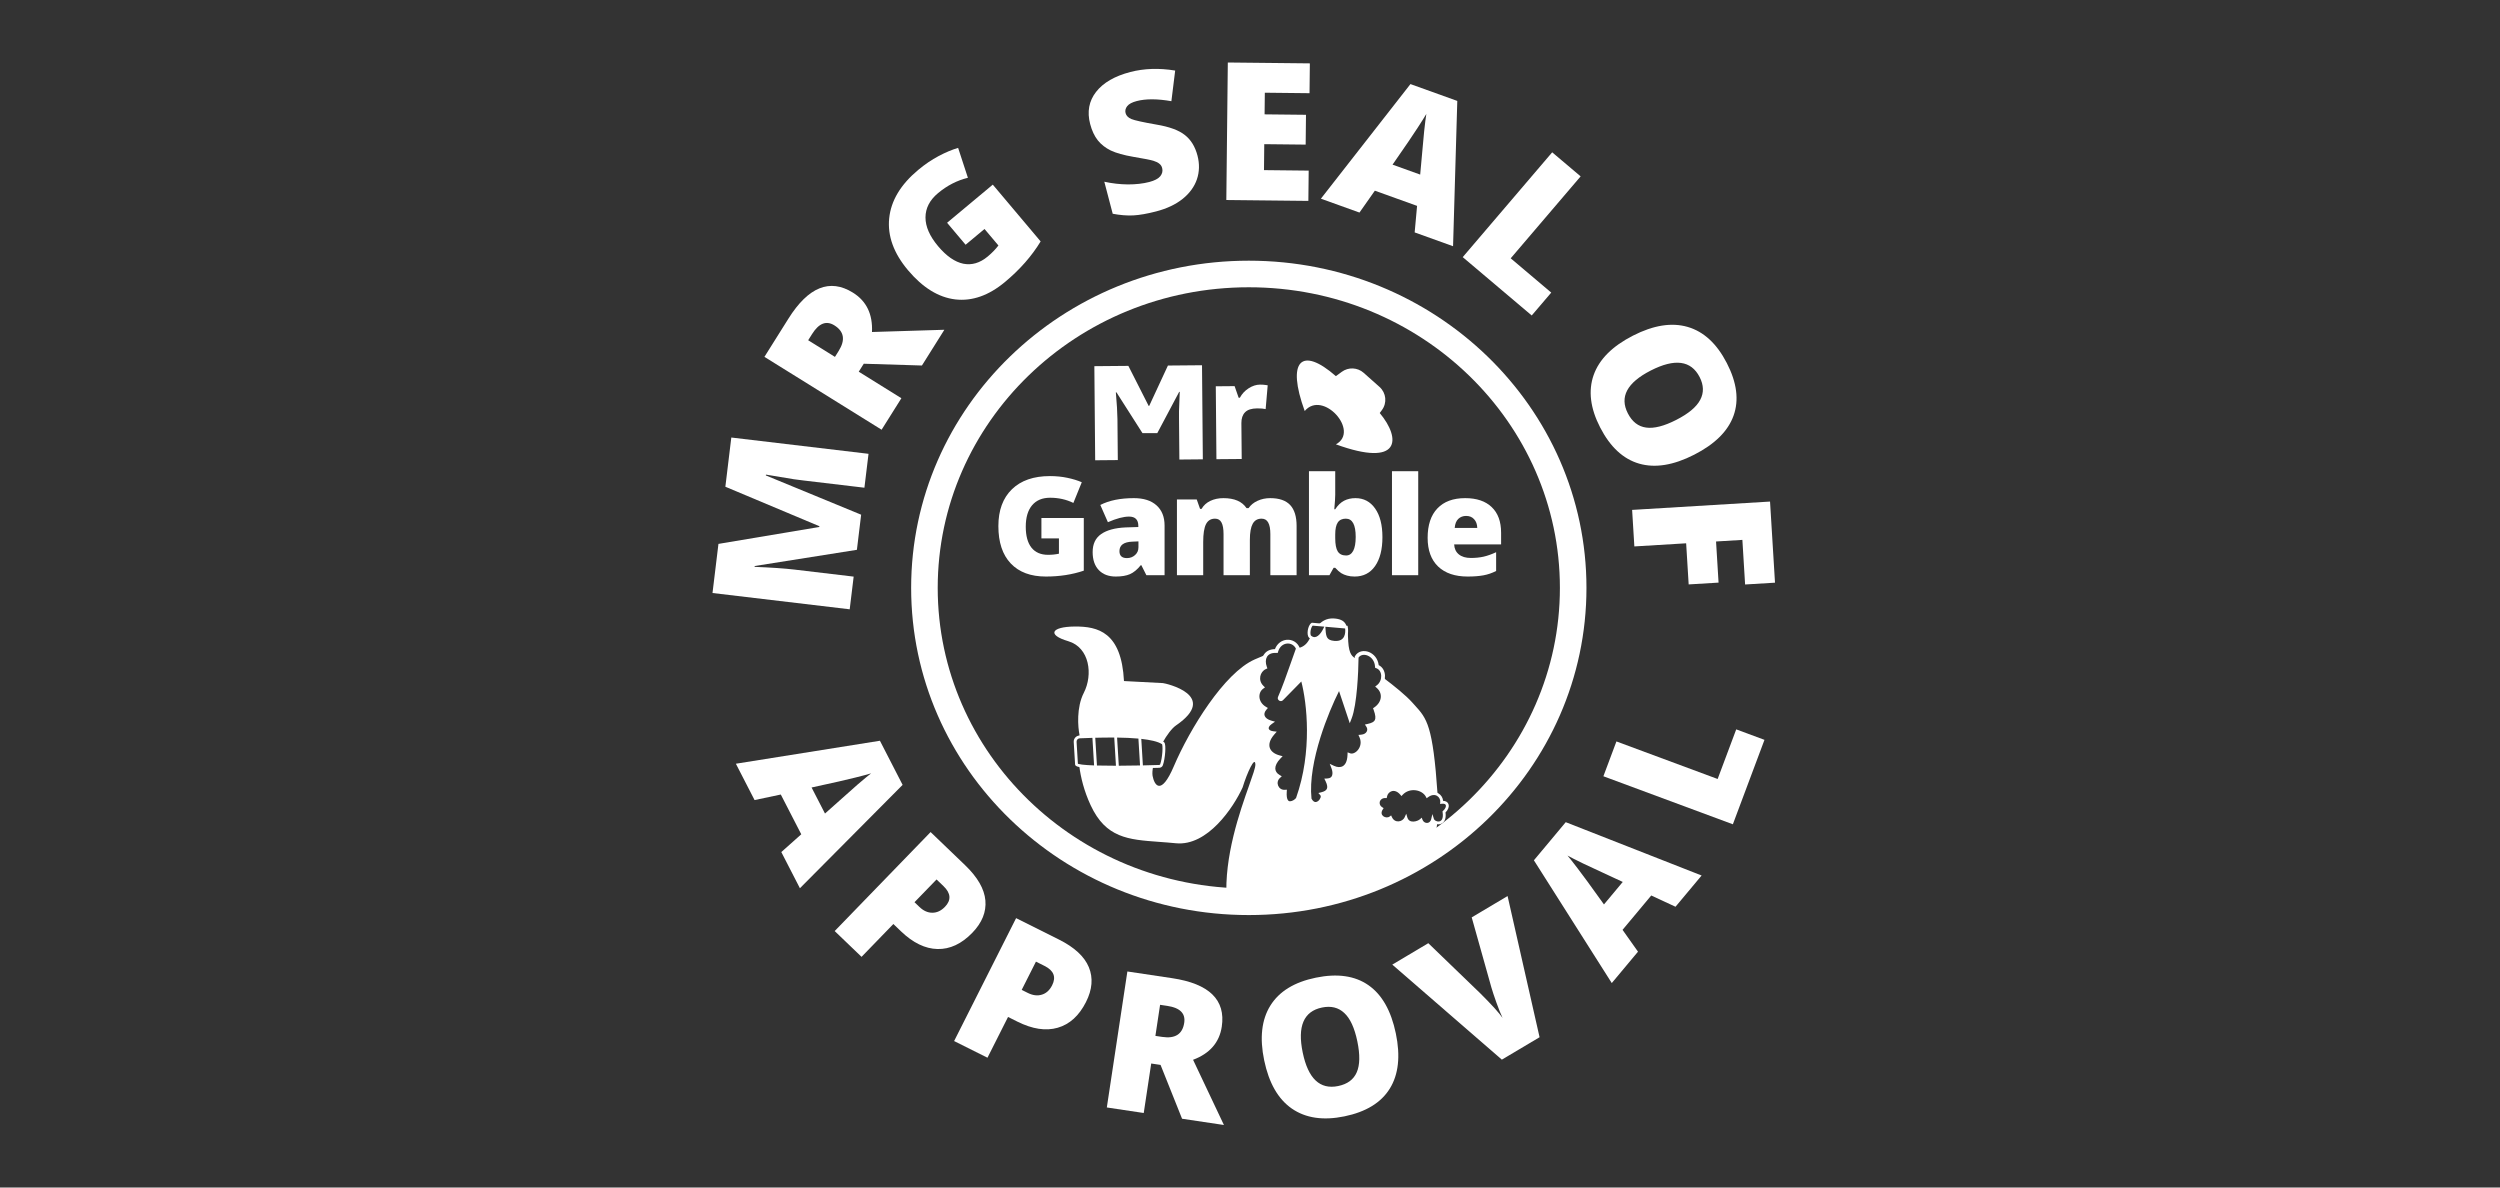 <svg width="200" height="95" viewBox="0 0 200 95" fill="none" xmlns="http://www.w3.org/2000/svg">
<rect x="0" y="0" width="200" height="95" fill="#333333" stroke="none"/>
<path d="M68.552 43.985L60.376 45.281L60.368 45.348C61.727 45.403 62.779 45.475 63.525 45.563L68.293 46.129L67.976 48.744L57 47.441L57.476 43.512L65.544 42.158L65.552 42.098L58.029 38.939L58.505 35.002L69.482 36.305L69.153 39.017L64.341 38.446C64.091 38.416 63.813 38.38 63.509 38.339C63.205 38.293 62.46 38.169 61.276 37.968L61.268 38.035L68.892 41.176L68.552 43.985Z" fill="white"/>
<path d="M62.505 68.165L64.101 66.743L62.464 63.562L60.365 64.005L58.87 61.098L70.394 59.26L72.209 62.79L63.993 71.059L62.505 68.165ZM65.999 65.083L67.397 63.839C67.706 63.557 68.108 63.2 68.604 62.767C69.103 62.338 69.464 62.039 69.688 61.868C69.439 61.945 69.02 62.056 68.433 62.203C67.849 62.355 66.68 62.62 64.927 63L65.999 65.083Z" fill="white"/>
<path d="M134.041 72.54L132.1 71.639L129.804 74.388L131.04 76.134L128.942 78.645L122.712 68.824L125.259 65.774L136.129 70.04L134.041 72.54ZM129.82 70.555L128.12 69.765C127.739 69.593 127.251 69.366 126.655 69.082C126.063 68.794 125.644 68.581 125.399 68.444C125.568 68.642 125.835 68.981 126.202 69.46C126.572 69.936 127.277 70.9 128.317 72.355L129.82 70.555Z" fill="white"/>
<path d="M138.629 65.943L128.271 62.101L129.314 59.315L137.412 62.319L138.898 58.349L141.158 59.188L138.629 65.943Z" fill="white"/>
<path d="M106.871 35.547C108.819 34.5 105.826 31.157 104.377 32.882C102.908 28.854 104.113 27.675 106.871 30.092L107.343 29.745C107.873 29.356 108.604 29.39 109.095 29.827L110.363 30.955C110.897 31.431 110.98 32.233 110.553 32.806L110.379 33.041C112.118 35.13 112.028 37.427 106.871 35.547Z" fill="white"/>
<path d="M77.782 74.626C76.924 75.511 75.998 75.943 75.003 75.922C74.016 75.901 73.039 75.427 72.074 74.501L71.47 73.921L68.924 76.548L66.775 74.484L74.448 66.565L77.202 69.209C78.207 70.173 78.75 71.116 78.831 72.037C78.912 72.958 78.562 73.821 77.782 74.626ZM73.16 72.177L73.552 72.553C73.875 72.863 74.218 73.018 74.582 73.018C74.949 73.022 75.286 72.865 75.594 72.548C76.112 72.013 76.074 71.461 75.479 70.889L74.924 70.357L73.16 72.177Z" fill="white"/>
<path d="M86.88 80.161C86.326 81.259 85.571 81.946 84.615 82.22C83.666 82.493 82.592 82.329 81.393 81.731L80.643 81.356L78.998 84.618L76.329 83.284L81.288 73.451L84.708 75.16C85.956 75.783 86.756 76.523 87.108 77.378C87.461 78.234 87.385 79.161 86.88 80.161ZM81.736 79.19L82.222 79.433C82.623 79.634 82.997 79.68 83.345 79.573C83.696 79.468 83.972 79.219 84.171 78.824C84.506 78.16 84.303 77.644 83.565 77.275L82.876 76.93L81.736 79.19Z" fill="white"/>
<path d="M68.7 29.736L72.111 31.858L70.528 34.378L61.154 28.548L63.074 25.491C64.666 22.955 66.385 22.262 68.232 23.41C69.318 24.086 69.826 25.136 69.758 26.56L75.549 26.382L73.754 29.241L69.101 29.098L68.7 29.736ZM66.796 28.552L67.092 28.079C67.645 27.199 67.531 26.515 66.749 26.028C66.103 25.627 65.509 25.858 64.967 26.722L64.654 27.219L66.796 28.552Z" fill="white"/>
<path d="M92.097 85.081L91.499 89.04L88.546 88.597L90.19 77.718L93.772 78.254C96.742 78.699 98.066 79.993 97.742 82.136C97.551 83.396 96.786 84.278 95.446 84.783L97.914 90L94.565 89.499L92.845 85.193L92.097 85.081ZM92.432 82.871L92.985 82.954C94.017 83.108 94.601 82.731 94.738 81.823C94.852 81.074 94.402 80.624 93.39 80.472L92.807 80.385L92.432 82.871Z" fill="white"/>
<path d="M75.767 17.822L79.423 14.771L83.251 19.314C82.544 20.481 81.596 21.56 80.406 22.553C79.101 23.643 77.773 24.109 76.424 23.953C75.079 23.792 73.818 23.015 72.642 21.619C71.495 20.259 70.993 18.874 71.135 17.466C71.277 16.057 72.051 14.766 73.457 13.593C73.99 13.148 74.534 12.779 75.089 12.485C75.648 12.189 76.168 11.971 76.65 11.831L77.432 14.223C76.569 14.432 75.772 14.842 75.042 15.451C74.374 16.009 74.04 16.658 74.039 17.399C74.039 18.132 74.377 18.901 75.054 19.704C75.718 20.492 76.389 20.956 77.067 21.098C77.746 21.232 78.396 21.039 79.018 20.52C79.358 20.236 79.643 19.942 79.874 19.639L78.761 18.318L77.249 19.58L75.767 17.822Z" fill="white"/>
<path d="M91.396 34.648L89.315 31.385L89.268 31.385C89.349 32.308 89.391 33.025 89.396 33.536L89.425 36.806L87.614 36.822L87.548 29.294L90.269 29.27L91.894 32.474L91.935 32.473L93.434 29.243L96.161 29.219L96.227 36.746L94.35 36.763L94.32 33.462C94.319 33.291 94.319 33.1 94.32 32.891C94.326 32.681 94.345 32.168 94.379 31.351L94.333 31.351L92.584 34.648H91.396Z" fill="white"/>
<path d="M100.8 30.769C100.976 30.768 101.143 30.78 101.302 30.806L101.416 30.826L101.252 32.727C101.086 32.687 100.856 32.669 100.563 32.671C100.122 32.675 99.802 32.779 99.604 32.983C99.406 33.184 99.308 33.474 99.311 33.851L99.337 36.719L97.314 36.736L97.263 30.903L98.768 30.89L99.092 31.819L99.19 31.818C99.356 31.508 99.588 31.257 99.887 31.066C100.189 30.871 100.493 30.772 100.8 30.769Z" fill="white"/>
<path d="M95.798 12.445C95.971 13.106 95.957 13.737 95.755 14.339C95.552 14.936 95.171 15.46 94.612 15.911C94.052 16.357 93.346 16.691 92.492 16.913C91.78 17.098 91.17 17.205 90.662 17.233C90.152 17.257 89.604 17.212 89.017 17.101L88.345 14.538C88.97 14.676 89.601 14.748 90.238 14.754C90.873 14.754 91.44 14.69 91.938 14.561C92.367 14.449 92.662 14.295 92.824 14.097C92.984 13.895 93.034 13.677 92.973 13.444C92.935 13.298 92.86 13.183 92.749 13.098C92.642 13.006 92.484 12.928 92.274 12.863C92.069 12.797 91.536 12.692 90.675 12.548C89.895 12.413 89.29 12.244 88.861 12.039C88.438 11.833 88.09 11.56 87.819 11.221C87.552 10.881 87.35 10.448 87.213 9.924C86.956 8.944 87.114 8.086 87.686 7.351C88.26 6.616 89.173 6.086 90.426 5.761C91.533 5.473 92.729 5.434 94.014 5.645L93.711 8.096C92.592 7.899 91.669 7.895 90.942 8.084C90.566 8.182 90.311 8.318 90.174 8.494C90.038 8.669 89.995 8.854 90.046 9.048C90.101 9.257 90.257 9.416 90.515 9.525C90.778 9.633 91.447 9.781 92.522 9.968C93.552 10.141 94.308 10.419 94.788 10.802C95.273 11.179 95.609 11.727 95.798 12.445Z" fill="white"/>
<path d="M104.669 16.072L98.106 16.001L98.225 5L104.788 5.07L104.762 7.456L101.186 7.417L101.167 9.148L104.479 9.184L104.453 11.569L101.141 11.533L101.119 13.61L104.695 13.649L104.669 16.072Z" fill="white"/>
<path d="M113.173 18.593L113.366 16.47L109.988 15.255L108.758 17.005L105.672 15.895L112.836 6.726L116.583 8.074L116.245 19.698L113.173 18.593ZM113.615 13.967L113.784 12.108C113.817 11.693 113.866 11.159 113.932 10.505C114.003 9.853 114.061 9.388 114.108 9.112C113.978 9.337 113.749 9.703 113.42 10.209C113.097 10.716 112.425 11.704 111.404 13.172L113.615 13.967Z" fill="white"/>
<path d="M117.018 20.57L124.175 12.185L126.451 14.11L120.856 20.665L124.1 23.408L122.538 25.238L117.018 20.57Z" fill="white"/>
<path d="M135.534 36.377C133.879 37.222 132.413 37.46 131.135 37.092C129.858 36.723 128.818 35.76 128.015 34.202C127.224 32.666 127.049 31.267 127.492 30.004C127.937 28.745 128.987 27.694 130.642 26.849C132.279 26.013 133.737 25.782 135.017 26.155C136.303 26.53 137.347 27.494 138.147 29.048C138.95 30.606 139.13 32.005 138.687 33.246C138.245 34.486 137.194 35.53 135.534 36.377ZM132.063 29.641C130.162 30.612 129.55 31.756 130.229 33.072C130.574 33.742 131.06 34.12 131.687 34.205C132.317 34.295 133.121 34.091 134.099 33.592C135.081 33.09 135.72 32.556 136.017 31.987C136.32 31.421 136.303 30.812 135.968 30.16C135.284 28.834 133.983 28.661 132.063 29.641Z" fill="white"/>
<path d="M111.667 82.675C112.044 84.487 111.883 85.957 111.186 87.085C110.489 88.212 109.279 88.953 107.556 89.308C105.858 89.657 104.456 89.451 103.351 88.69C102.25 87.928 101.512 86.641 101.135 84.828C100.762 83.035 100.927 81.574 101.63 80.446C102.336 79.311 103.548 78.568 105.265 78.214C106.988 77.859 108.391 78.06 109.475 78.815C110.558 79.57 111.289 80.857 111.667 82.675ZM104.218 84.208C104.651 86.291 105.596 87.183 107.052 86.883C107.792 86.731 108.288 86.365 108.538 85.786C108.793 85.205 108.809 84.38 108.587 83.309C108.363 82.233 108.016 81.477 107.544 81.041C107.077 80.6 106.482 80.453 105.762 80.602C104.296 80.903 103.781 82.106 104.218 84.208Z" fill="white"/>
<path d="M117.737 73.39L120.606 71.684L123.166 82.978L120.148 84.772L111.383 77.169L114.264 75.455L118.43 79.474C119.337 80.378 119.928 81.031 120.205 81.434C120.054 81.114 119.889 80.701 119.708 80.195C119.528 79.689 119.394 79.286 119.308 78.987L117.737 73.39Z" fill="white"/>
<path d="M130.748 43.714L130.57 40.792L141.603 40.125L142 46.614L139.608 46.759L139.39 43.191L137.284 43.319L137.485 46.609L135.093 46.753L134.892 43.464L130.748 43.714Z" fill="white"/>
<path d="M83.313 41.439H86.703V45.653C85.782 45.966 84.771 46.123 83.668 46.123C82.457 46.123 81.521 45.774 80.858 45.075C80.199 44.377 79.87 43.38 79.87 42.086C79.87 40.825 80.231 39.843 80.955 39.14C81.678 38.438 82.692 38.087 83.995 38.087C84.49 38.087 84.955 38.133 85.392 38.226C85.833 38.319 86.216 38.436 86.542 38.579L85.87 40.236C85.304 39.958 84.683 39.819 84.006 39.819C83.386 39.819 82.907 40.021 82.566 40.423C82.23 40.823 82.061 41.395 82.061 42.14C82.061 42.871 82.214 43.428 82.518 43.813C82.826 44.195 83.268 44.386 83.845 44.386C84.16 44.386 84.45 44.355 84.715 44.295V43.07H83.313V41.439Z" fill="white"/>
<path d="M91.71 46.016L91.307 45.214H91.264C90.981 45.564 90.693 45.802 90.4 45.931C90.106 46.059 89.726 46.123 89.261 46.123C88.688 46.123 88.236 45.952 87.907 45.61C87.577 45.268 87.412 44.786 87.412 44.166C87.412 43.521 87.638 43.042 88.089 42.728C88.541 42.411 89.194 42.233 90.05 42.193L91.066 42.161V42.076C91.066 41.577 90.819 41.327 90.324 41.327C89.88 41.327 89.316 41.477 88.632 41.776L88.025 40.397C88.734 40.033 89.629 39.851 90.711 39.851C91.492 39.851 92.095 40.044 92.522 40.429C92.951 40.814 93.166 41.352 93.166 42.044V46.016H91.71ZM90.152 44.648C90.407 44.648 90.623 44.567 90.802 44.407C90.985 44.246 91.076 44.038 91.076 43.781V43.311L90.593 43.332C89.902 43.357 89.556 43.61 89.556 44.091C89.556 44.462 89.755 44.648 90.152 44.648Z" fill="white"/>
<path d="M101.628 46.016V42.723C101.628 42.313 101.571 42.006 101.456 41.803C101.345 41.596 101.168 41.493 100.924 41.493C100.602 41.493 100.365 41.63 100.215 41.905C100.065 42.179 99.989 42.609 99.989 43.193V46.016H97.883V42.723C97.883 42.313 97.83 42.006 97.722 41.803C97.615 41.596 97.441 41.493 97.201 41.493C96.872 41.493 96.632 41.639 96.481 41.931C96.331 42.224 96.256 42.701 96.256 43.364V46.016H94.155V39.958H95.74L96.003 40.707H96.127C96.288 40.429 96.521 40.217 96.825 40.071C97.133 39.925 97.482 39.851 97.873 39.851C98.75 39.851 99.366 40.117 99.721 40.648H99.887C100.059 40.399 100.297 40.204 100.602 40.065C100.91 39.923 101.248 39.851 101.617 39.851C102.337 39.851 102.869 40.035 103.213 40.402C103.556 40.769 103.728 41.327 103.728 42.076V46.016H101.628Z" fill="white"/>
<path d="M108.435 39.851C109.097 39.851 109.622 40.128 110.009 40.68C110.399 41.233 110.594 41.997 110.594 42.974C110.594 43.958 110.397 44.73 110.004 45.289C109.613 45.845 109.069 46.123 108.37 46.123C108.145 46.123 107.944 46.098 107.769 46.048C107.593 46.002 107.436 45.936 107.296 45.85C107.16 45.765 107 45.622 106.818 45.423H106.689L106.356 46.016H104.717V37.697H106.818V39.579C106.818 39.803 106.793 40.19 106.743 40.739H106.818C107.022 40.425 107.257 40.199 107.522 40.06C107.79 39.921 108.095 39.851 108.435 39.851ZM107.667 41.493C107.373 41.493 107.158 41.594 107.022 41.798C106.886 42.001 106.818 42.32 106.818 42.755V43.049C106.818 43.544 106.886 43.901 107.022 44.118C107.158 44.332 107.38 44.439 107.688 44.439C107.935 44.439 108.125 44.314 108.258 44.065C108.39 43.812 108.456 43.441 108.456 42.953C108.456 41.98 108.193 41.493 107.667 41.493Z" fill="white"/>
<path d="M113.458 46.016H111.358V37.697H113.458V46.016Z" fill="white"/>
<path d="M117.413 46.123C116.399 46.123 115.611 45.856 115.049 45.321C114.49 44.783 114.211 44.018 114.211 43.027C114.211 42.004 114.47 41.22 114.99 40.675C115.509 40.126 116.25 39.851 117.214 39.851C118.131 39.851 118.838 40.09 119.336 40.568C119.837 41.042 120.088 41.726 120.088 42.621V43.551H116.333C116.347 43.89 116.471 44.156 116.704 44.348C116.94 44.541 117.26 44.637 117.665 44.637C118.034 44.637 118.372 44.603 118.68 44.535C118.992 44.464 119.329 44.344 119.69 44.177V45.679C119.361 45.847 119.021 45.963 118.67 46.027C118.319 46.091 117.9 46.123 117.413 46.123ZM117.289 41.274C117.042 41.274 116.834 41.352 116.666 41.509C116.501 41.662 116.404 41.905 116.376 42.236H118.181C118.174 41.944 118.09 41.71 117.928 41.536C117.771 41.361 117.558 41.274 117.289 41.274Z" fill="white"/>
<path fill-rule="evenodd" clip-rule="evenodd" d="M102.965 51.484C102.672 51.509 102.372 51.712 102.251 52.124L102.217 52.237L102.098 52.232C101.694 52.215 101.468 52.358 101.358 52.547C101.243 52.745 101.232 53.032 101.344 53.339L101.392 53.47L101.265 53.528C100.799 53.741 100.617 54.421 101.071 54.866L101.198 54.991L101.054 55.096C100.611 55.419 100.635 56.17 101.275 56.546L101.431 56.638L101.312 56.775C101.144 56.969 101.123 57.143 101.179 57.277C101.238 57.419 101.401 57.564 101.696 57.648L102.001 57.735L101.742 57.917C101.502 58.086 101.479 58.227 101.499 58.296C101.52 58.372 101.622 58.472 101.854 58.499L102.14 58.533L101.951 58.749C101.566 59.189 101.495 59.556 101.583 59.823C101.671 60.093 101.94 60.318 102.363 60.431L102.612 60.497L102.434 60.681C102.138 60.988 102.023 61.26 102.024 61.474C102.025 61.679 102.133 61.861 102.366 61.999L102.542 62.103L102.392 62.24C102.012 62.588 102.27 63.215 102.779 63.185L102.952 63.175L102.94 63.346C102.916 63.687 102.959 63.882 103.017 63.985C103.068 64.076 103.133 64.103 103.207 64.103C103.292 64.103 103.397 64.066 103.497 64.004C103.589 63.946 103.657 63.879 103.686 63.835C105.004 60.12 104.549 56.232 104.106 54.52L102.632 56.022C102.531 56.124 102.398 56.093 102.327 56.044C102.257 55.995 102.183 55.883 102.24 55.755C102.566 55.023 102.93 53.989 103.265 53.036C103.407 52.63 103.545 52.238 103.672 51.891C103.527 51.594 103.244 51.46 102.965 51.484ZM102.939 51.183C103.36 51.147 103.787 51.367 103.977 51.828L103.999 51.882L103.979 51.937C103.849 52.288 103.707 52.694 103.557 53.119C103.264 53.953 102.946 54.86 102.65 55.571L104.255 53.936L104.328 54.184C104.801 55.783 105.388 59.96 103.967 63.952L103.963 63.965L103.955 63.977C103.897 64.077 103.783 64.182 103.658 64.26C103.532 64.339 103.37 64.406 103.205 64.406C103.029 64.405 102.859 64.324 102.752 64.132C102.666 63.98 102.625 63.766 102.63 63.482C101.992 63.405 101.709 62.656 102.063 62.157C101.847 61.982 101.721 61.749 101.72 61.475C101.718 61.209 101.835 60.928 102.059 60.649C101.687 60.501 101.404 60.253 101.294 59.916C101.178 59.563 101.267 59.158 101.57 58.74C101.393 58.671 101.255 58.549 101.206 58.378C101.154 58.195 101.218 58.01 101.365 57.846C101.143 57.739 100.978 57.584 100.898 57.392C100.807 57.172 100.84 56.934 100.98 56.713C100.373 56.257 100.271 55.436 100.748 54.96C100.312 54.404 100.498 53.644 101.019 53.318C100.928 52.994 100.941 52.66 101.096 52.395C101.261 52.111 101.568 51.938 101.996 51.929C102.172 51.471 102.547 51.217 102.939 51.183ZM110.297 53.21C110.232 52.685 109.901 52.319 109.521 52.165C109.124 52.005 108.643 52.074 108.401 52.486L108.381 52.521L108.38 52.561C108.376 53.145 108.344 54.089 108.261 55.018C108.199 55.72 108.109 56.401 107.985 56.912L107.185 54.512L107.019 54.826C106.549 55.714 105.867 57.231 105.344 58.904C104.822 60.574 104.452 62.418 104.621 63.953L104.624 63.98L104.637 64.004C104.765 64.257 104.933 64.408 105.129 64.452C105.324 64.495 105.505 64.423 105.64 64.318C105.775 64.212 105.881 64.061 105.931 63.907C105.96 63.819 105.975 63.718 105.957 63.621C106.15 63.55 106.32 63.438 106.413 63.257C106.512 63.063 106.505 62.826 106.401 62.55C106.487 62.527 106.563 62.492 106.628 62.445C106.745 62.361 106.819 62.248 106.86 62.123C106.91 61.973 106.911 61.805 106.882 61.642C107.113 61.693 107.358 61.678 107.572 61.556C107.852 61.396 108.039 61.076 108.091 60.588C108.391 60.605 108.696 60.416 108.892 60.159C109.109 59.874 109.227 59.47 109.105 59.044C109.335 58.983 109.506 58.849 109.602 58.675C109.689 58.517 109.707 58.335 109.655 58.165C109.925 58.086 110.147 57.966 110.259 57.744C110.381 57.5 110.348 57.181 110.208 56.773C110.537 56.516 110.726 56.183 110.763 55.84C110.799 55.517 110.699 55.195 110.472 54.938C110.704 54.694 110.813 54.358 110.799 54.045C110.785 53.708 110.626 53.372 110.297 53.21ZM108.684 52.606C108.834 52.388 109.119 52.329 109.407 52.445C109.704 52.566 109.975 52.868 110.002 53.323L110.008 53.422L110.102 53.456C110.347 53.544 110.484 53.778 110.496 54.058C110.508 54.339 110.39 54.636 110.16 54.812L110.014 54.924L110.152 55.045C110.39 55.255 110.492 55.532 110.461 55.807C110.431 56.083 110.266 56.371 109.941 56.593L109.843 56.659L109.885 56.77C110.054 57.225 110.058 57.467 109.987 57.608C109.919 57.744 109.753 57.84 109.408 57.915L109.192 57.963L109.314 58.147C109.396 58.269 109.4 58.413 109.335 58.53C109.272 58.647 109.13 58.755 108.887 58.775L108.674 58.793L108.761 58.988C108.93 59.364 108.84 59.727 108.65 59.977C108.45 60.238 108.182 60.332 108.007 60.264L107.808 60.186L107.8 60.399C107.779 60.934 107.606 61.188 107.421 61.294C107.23 61.402 106.974 61.387 106.724 61.268L106.379 61.105L106.517 61.46C106.598 61.668 106.621 61.879 106.571 62.03C106.548 62.102 106.509 62.158 106.451 62.199C106.393 62.241 106.306 62.273 106.176 62.279L105.943 62.289L106.047 62.497C106.207 62.821 106.199 63.009 106.142 63.119C106.084 63.234 105.945 63.322 105.712 63.38L105.468 63.441L105.635 63.627C105.658 63.653 105.676 63.712 105.643 63.812C105.611 63.909 105.541 64.011 105.452 64.08C105.364 64.149 105.274 64.174 105.195 64.157C105.122 64.14 105.02 64.078 104.92 63.892C104.766 62.425 105.119 60.641 105.634 58.994C106.093 57.527 106.675 56.181 107.123 55.287L107.981 57.859L108.134 57.466C108.348 56.915 108.482 55.976 108.564 55.044C108.645 54.129 108.678 53.2 108.684 52.606Z" fill="white"/>
<path fill-rule="evenodd" clip-rule="evenodd" d="M104.951 49.818L107.806 50.066L107.822 50.151C107.866 50.392 107.872 50.743 107.727 51.031C107.653 51.177 107.54 51.307 107.373 51.394C107.207 51.481 106.997 51.52 106.736 51.499C106.38 51.471 106.146 51.364 106.005 51.16C105.926 51.045 105.882 50.906 105.855 50.752C105.777 50.859 105.681 50.965 105.571 51.046C105.461 51.128 105.33 51.19 105.183 51.196C105.034 51.201 104.883 51.148 104.736 51.025C104.657 50.959 104.626 50.85 104.614 50.753C104.601 50.651 104.606 50.532 104.624 50.418C104.643 50.303 104.675 50.186 104.722 50.085C104.767 49.988 104.83 49.892 104.919 49.837L104.951 49.818ZM105.013 50.051C104.986 50.076 104.957 50.119 104.929 50.18C104.893 50.258 104.865 50.355 104.849 50.453C104.833 50.553 104.83 50.648 104.84 50.725C104.85 50.807 104.872 50.843 104.883 50.852C104.993 50.944 105.091 50.972 105.175 50.969C105.261 50.966 105.349 50.929 105.435 50.865C105.611 50.734 105.754 50.513 105.832 50.357L105.944 50.132L105.013 50.051ZM106.031 50.139L106.047 50.4C106.065 50.694 106.099 50.895 106.193 51.031C106.28 51.157 106.434 51.247 106.754 51.273C106.983 51.291 107.148 51.256 107.267 51.193C107.386 51.131 107.468 51.039 107.524 50.929C107.623 50.732 107.636 50.481 107.611 50.277L106.031 50.139Z" fill="white"/>
<path fill-rule="evenodd" clip-rule="evenodd" d="M86.378 59.066C86.23 59.072 86.117 59.198 86.126 59.346L86.232 61.1C86.241 61.103 86.253 61.108 86.27 61.113C86.334 61.133 86.432 61.151 86.565 61.168C86.804 61.198 87.134 61.219 87.527 61.234L87.393 59.028C87.026 59.039 86.683 59.053 86.378 59.066ZM87.621 59.021L87.756 61.241C88.212 61.254 88.733 61.26 89.276 61.259L89.139 59.004C88.621 59 88.104 59.008 87.621 59.021ZM89.367 59.006L89.504 61.258C90.069 61.256 90.651 61.248 91.203 61.237L91.073 59.087C90.543 59.038 89.958 59.014 89.367 59.006ZM91.303 59.11L91.431 61.232C91.903 61.222 92.347 61.21 92.732 61.197C92.776 61.196 92.804 61.173 92.813 61.148C92.901 60.908 92.966 60.511 92.99 60.157C93.002 59.981 93.004 59.821 92.994 59.701C92.99 59.64 92.982 59.594 92.974 59.562C92.971 59.55 92.968 59.542 92.966 59.538C92.805 59.431 92.565 59.341 92.259 59.267C91.982 59.201 91.658 59.149 91.303 59.11ZM85.898 59.359C85.881 59.086 86.092 58.852 86.368 58.839C86.704 58.825 87.087 58.809 87.497 58.797C88.048 58.782 88.648 58.772 89.247 58.778C89.92 58.785 90.592 58.811 91.192 58.871C91.606 58.912 91.988 58.969 92.312 59.047C92.635 59.125 92.91 59.225 93.104 59.357C93.135 59.378 93.153 59.406 93.165 59.428C93.178 59.452 93.187 59.477 93.194 59.503C93.208 59.554 93.216 59.616 93.222 59.683C93.232 59.818 93.23 59.99 93.217 60.173C93.192 60.535 93.126 60.957 93.027 61.225C92.98 61.352 92.859 61.42 92.74 61.424C92.324 61.437 91.84 61.45 91.327 61.461C90.704 61.474 90.038 61.484 89.397 61.485C88.767 61.487 88.161 61.481 87.645 61.465C87.195 61.45 86.811 61.427 86.537 61.393C86.4 61.376 86.286 61.355 86.203 61.33C86.162 61.317 86.121 61.301 86.089 61.28C86.059 61.26 86.011 61.219 86.007 61.151L85.898 59.359Z" fill="white"/>
<path fill-rule="evenodd" clip-rule="evenodd" d="M111.343 63.293C111.147 63.349 110.992 63.526 110.956 63.748L110.94 63.846L110.84 63.843C110.586 63.837 110.434 63.972 110.386 64.123C110.339 64.275 110.389 64.465 110.591 64.588L110.691 64.65L110.626 64.748C110.536 64.882 110.517 64.994 110.53 65.081C110.543 65.167 110.591 65.241 110.662 65.297C110.811 65.412 111.033 65.428 111.176 65.319L111.29 65.232L111.349 65.362C111.47 65.627 111.681 65.723 111.881 65.711C112.087 65.699 112.286 65.573 112.373 65.378L112.498 65.1L112.586 65.392C112.626 65.525 112.694 65.606 112.771 65.655C112.85 65.706 112.949 65.728 113.057 65.727C113.278 65.725 113.506 65.624 113.612 65.527L113.739 65.411L113.797 65.573C113.858 65.745 114.011 65.836 114.158 65.835C114.297 65.834 114.444 65.748 114.496 65.529L114.592 65.124L114.715 65.522C114.731 65.572 114.784 65.632 114.872 65.674C114.957 65.716 115.059 65.732 115.148 65.712C115.234 65.694 115.314 65.642 115.367 65.535C115.421 65.425 115.451 65.246 115.408 64.97L115.398 64.909L115.445 64.868C115.63 64.704 115.688 64.534 115.67 64.434C115.662 64.388 115.638 64.353 115.594 64.329C115.548 64.303 115.469 64.285 115.347 64.3L115.206 64.316L115.221 64.175C115.241 63.979 115.139 63.774 114.964 63.67C114.797 63.572 114.544 63.556 114.241 63.78L114.134 63.859L114.072 63.742C113.923 63.459 113.601 63.264 113.236 63.221C112.873 63.179 112.483 63.287 112.205 63.59L112.117 63.686L112.033 63.586C111.786 63.291 111.532 63.239 111.343 63.293ZM112.125 63.349C111.853 63.075 111.547 62.998 111.28 63.075C111.023 63.149 110.825 63.359 110.751 63.619C110.452 63.644 110.241 63.824 110.169 64.056C110.098 64.281 110.165 64.539 110.38 64.717C110.309 64.855 110.286 64.99 110.305 65.114C110.328 65.266 110.412 65.39 110.522 65.475C110.705 65.617 110.976 65.667 111.201 65.567C111.369 65.838 111.634 65.953 111.894 65.938C112.108 65.925 112.317 65.825 112.46 65.659C112.512 65.738 112.575 65.8 112.649 65.846C112.774 65.926 112.919 65.955 113.059 65.954C113.272 65.952 113.49 65.879 113.648 65.782C113.765 65.964 113.963 66.064 114.16 66.062C114.346 66.06 114.525 65.969 114.634 65.788C114.676 65.825 114.723 65.855 114.772 65.878C114.896 65.938 115.05 65.966 115.197 65.934C115.348 65.901 115.487 65.806 115.571 65.635C115.648 65.479 115.676 65.268 115.642 64.995C115.827 64.813 115.929 64.589 115.894 64.394C115.874 64.284 115.811 64.189 115.705 64.131C115.634 64.091 115.547 64.07 115.449 64.068C115.43 63.828 115.294 63.601 115.081 63.475C114.846 63.337 114.534 63.33 114.208 63.528C114.001 63.228 113.642 63.041 113.263 62.996C112.874 62.95 112.45 63.053 112.125 63.349Z" fill="white"/>
<path d="M86.705 55.426C86.107 56.59 86.229 58.167 86.365 58.81C86.355 58.855 86.346 58.903 86.337 58.956C86.349 58.954 86.36 58.953 86.372 58.953C86.708 58.938 87.091 58.922 87.5 58.911C88.05 58.895 88.649 58.885 89.246 58.891C89.917 58.898 90.585 58.924 91.18 58.983C91.972 59.062 92.634 59.199 92.999 59.424C93.348 58.796 93.751 58.26 94.084 58.032C97.584 55.624 93.221 54.661 93.037 54.648C92.89 54.637 90.896 54.534 89.918 54.484C89.718 50.576 87.848 50.106 85.971 50.122C84.094 50.138 83.743 50.79 85.456 51.294C87.17 51.797 87.453 53.97 86.705 55.426Z" fill="white"/>
<path d="M87.25 64.415C86.723 63.282 86.455 62.184 86.337 61.246C86.594 61.299 87.063 61.332 87.648 61.351C88.163 61.368 88.767 61.373 89.396 61.372C90.036 61.37 90.702 61.361 91.324 61.348C91.648 61.341 91.96 61.333 92.251 61.325C92.194 61.604 92.175 61.857 92.206 62.065C92.345 62.813 92.879 63.709 93.904 61.307C95.186 58.305 97.938 53.836 100.369 52.758C100.745 52.591 101.054 52.46 101.31 52.357C101.087 52.61 101.06 53.002 101.202 53.391C100.643 53.646 100.432 54.452 100.964 54.974C100.414 55.376 100.486 56.258 101.198 56.676C100.807 57.126 101.013 57.61 101.655 57.793C101.13 58.162 101.314 58.589 101.837 58.65C101.029 59.574 101.42 60.336 102.325 60.577C101.704 61.22 101.75 61.811 102.289 62.129C101.815 62.564 102.124 63.376 102.789 63.336C102.689 64.745 103.657 64.188 103.825 63.901C105.231 59.948 104.65 55.804 104.183 54.226L102.523 55.916C102.462 55.979 102.344 55.897 102.379 55.816C102.708 55.079 103.075 54.034 103.411 53.078C103.561 52.65 103.705 52.241 103.837 51.885C103.832 51.874 103.828 51.864 103.823 51.854C104.164 51.792 104.514 51.612 104.774 51.092C104.796 51.048 104.818 51.005 104.84 50.962C105.34 51.343 105.775 50.725 105.933 50.407C105.969 50.991 106.068 51.332 106.745 51.386C107.723 51.464 107.793 50.628 107.71 50.172L105.489 49.978C105.849 49.597 106.273 49.416 106.863 49.49C107.775 49.605 107.802 50.162 107.843 51.025C107.848 51.123 107.853 51.226 107.859 51.332C107.922 52.369 108.199 52.541 108.484 52.694C108.495 52.701 108.511 52.71 108.531 52.722C108.513 53.96 108.385 56.399 107.992 57.412L107.154 54.897C106.222 56.657 104.442 60.929 104.772 63.936C105.236 64.85 106.047 63.859 105.749 63.527C106.242 63.405 106.521 63.111 106.183 62.43C106.795 62.403 106.834 61.856 106.659 61.405C107.212 61.667 107.909 61.529 107.952 60.404C108.484 60.612 109.288 59.792 108.9 58.926C109.471 58.878 109.666 58.4 109.441 58.063C110.137 57.91 110.369 57.632 110.027 56.717C110.74 56.231 110.801 55.416 110.253 54.932C110.485 54.754 110.616 54.479 110.644 54.203C111.536 54.872 112.477 55.634 112.988 56.207C113.056 56.283 113.121 56.355 113.185 56.425C114.154 57.491 114.632 58.018 115.008 63.565C114.796 63.447 114.499 63.448 114.173 63.689C113.833 63.042 112.733 62.847 112.121 63.514C111.581 62.869 110.928 63.206 110.843 63.73C110.24 63.715 110.042 64.386 110.531 64.685C110.124 65.297 110.863 65.701 111.245 65.409C111.527 66.025 112.265 65.895 112.477 65.425C112.665 66.051 113.433 65.845 113.689 65.611C113.846 66.049 114.479 66.091 114.606 65.555C114.648 65.689 114.807 65.799 114.983 65.827C114.661 68.814 113.178 69.727 112.348 69.193C106.552 72.04 104.906 72.368 98.128 71.926C97.921 68.512 99.193 64.917 99.93 62.833C100.226 61.997 100.436 61.404 100.43 61.163C100.413 60.427 99.771 61.807 99.409 62.994C98.684 64.59 96.602 67.717 94.065 67.46C93.595 67.413 93.146 67.38 92.718 67.349C90.256 67.17 88.47 67.04 87.25 64.415Z" fill="white"/>
<path d="M102.06 52.08C102.075 52.08 102.09 52.081 102.105 52.081L102.11 52.064L102.06 52.08Z" fill="white"/>
<path fill-rule="evenodd" clip-rule="evenodd" d="M99.904 71.078C113.715 71.078 124.792 60.247 124.792 47.03C124.792 33.813 113.715 22.982 99.904 22.982C86.094 22.982 75.017 33.813 75.017 47.03C75.017 60.247 86.094 71.078 99.904 71.078ZM99.904 73.205C114.823 73.205 126.917 61.486 126.917 47.03C126.917 32.574 114.823 20.855 99.904 20.855C84.986 20.855 72.892 32.574 72.892 47.03C72.892 61.486 84.986 73.205 99.904 73.205Z" fill="white"/>
</svg>
